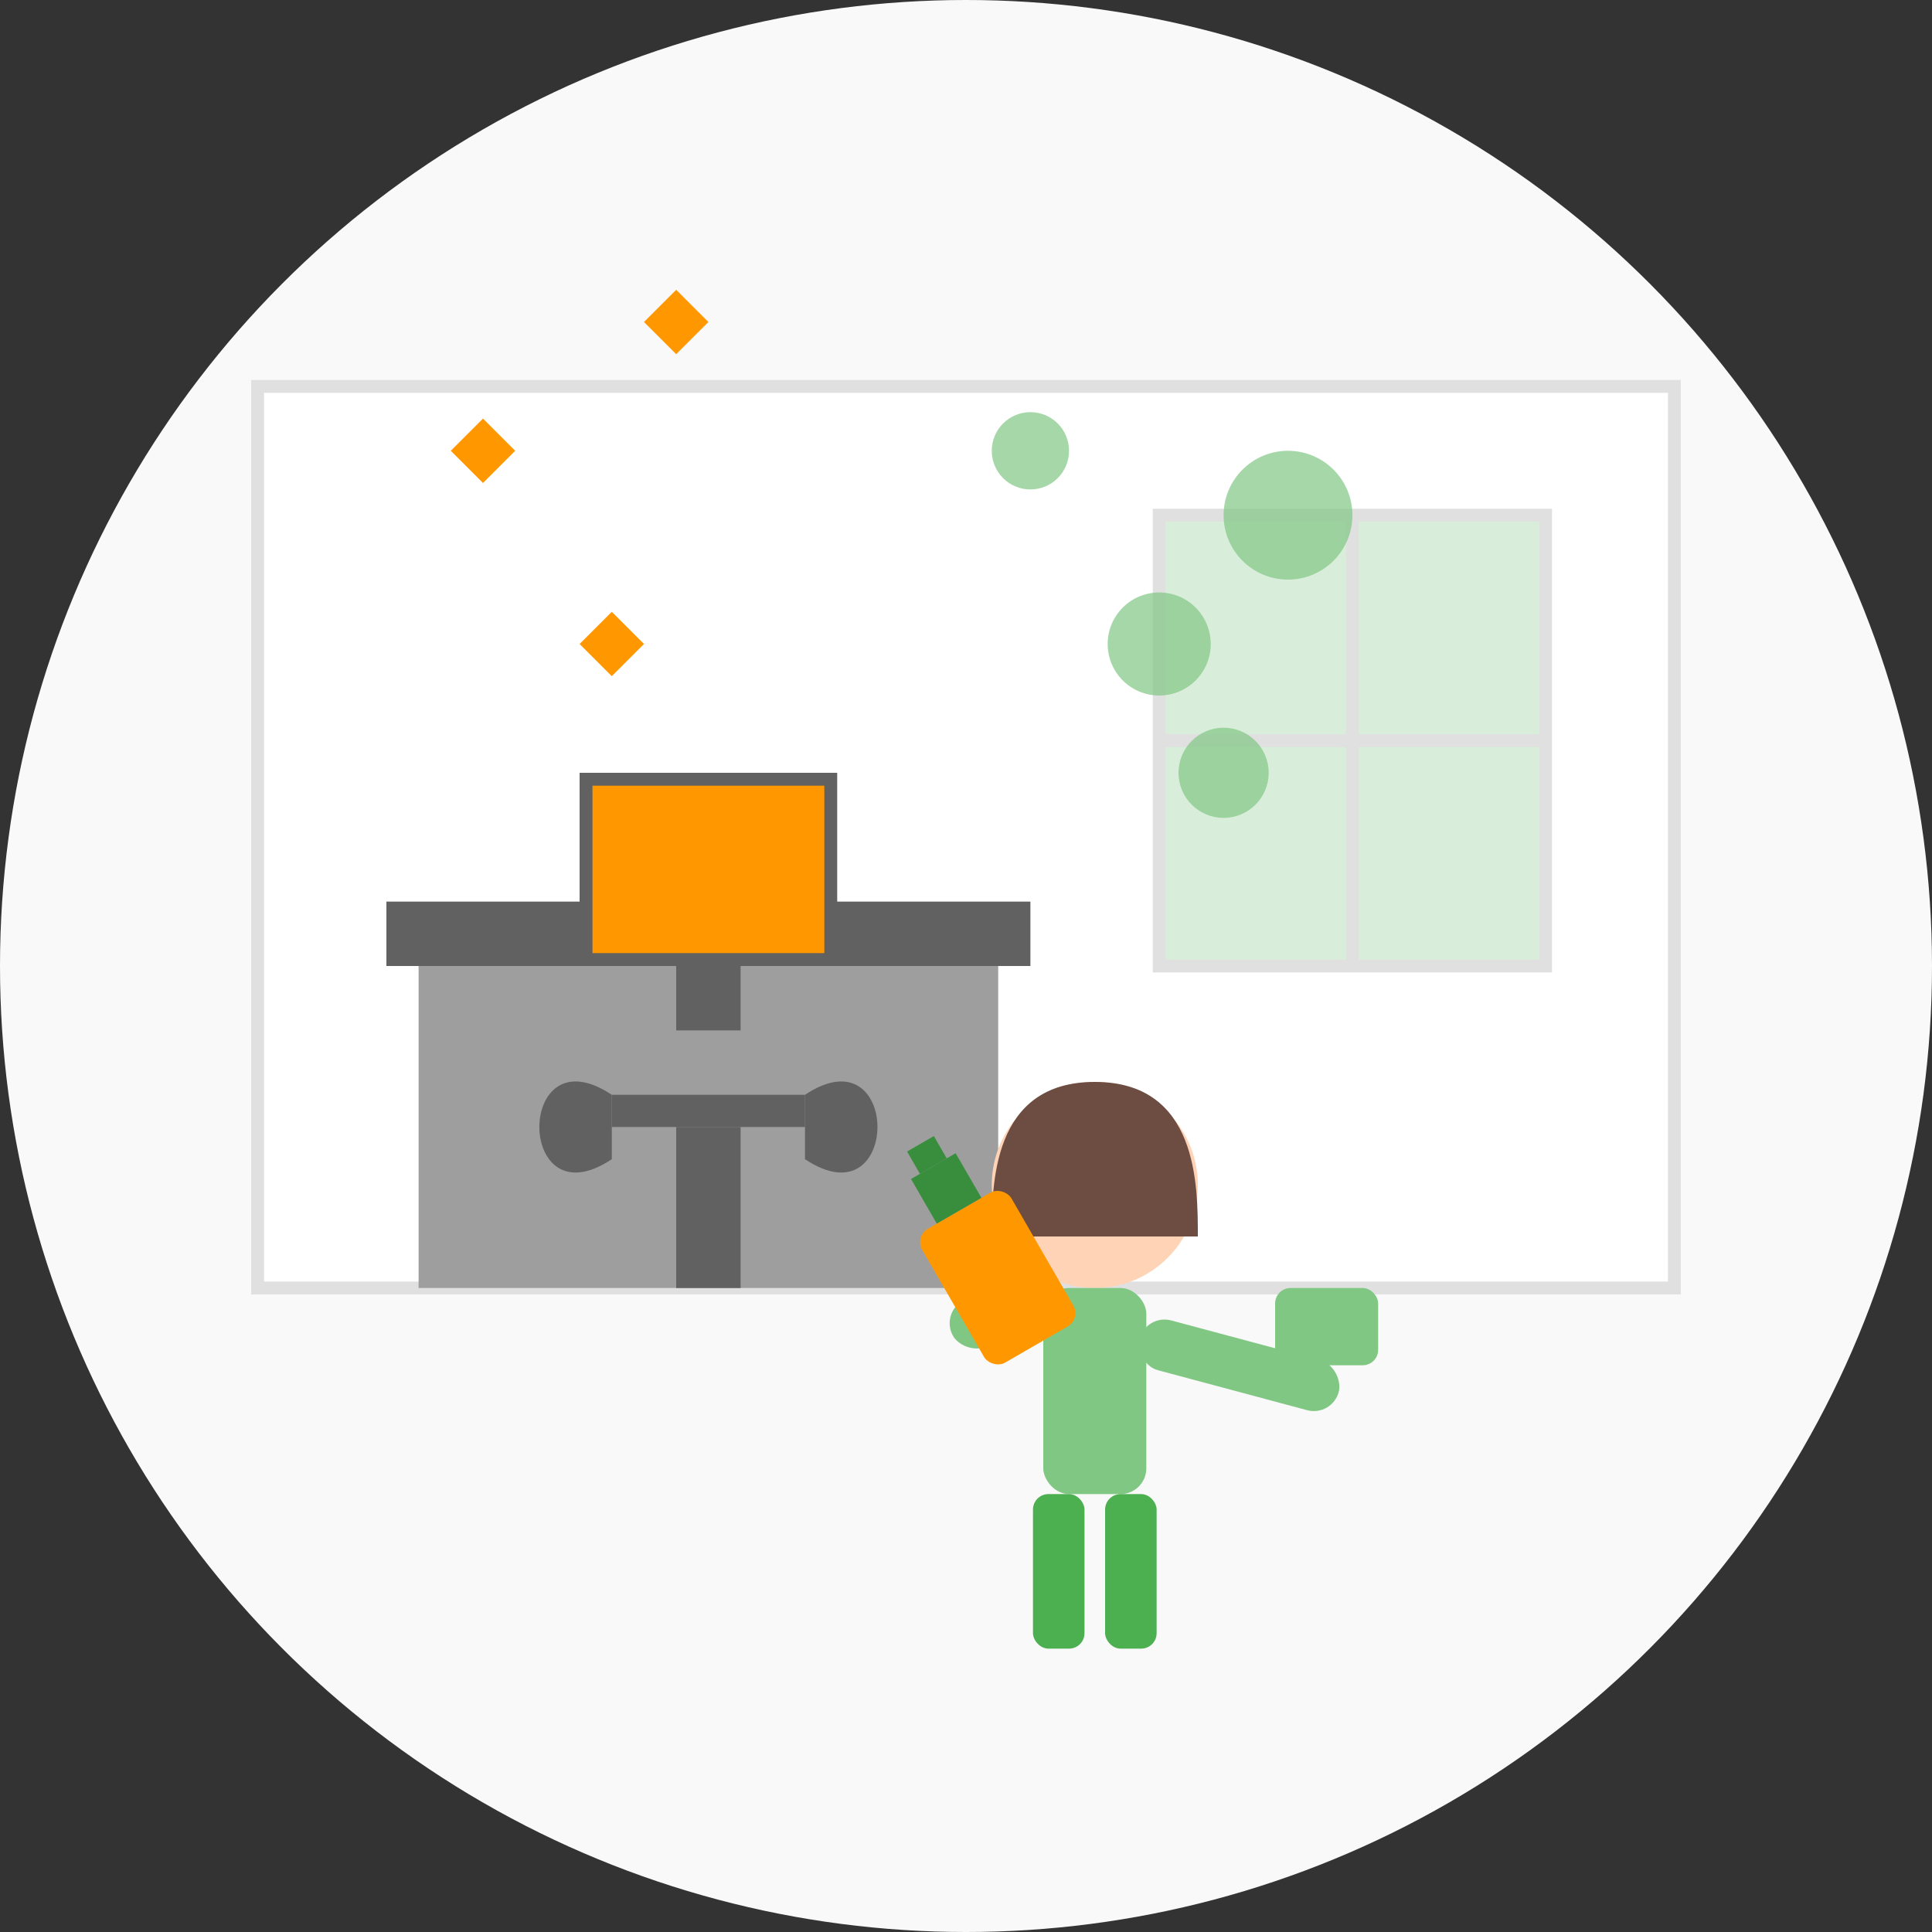 <svg xmlns="http://www.w3.org/2000/svg" viewBox="0 0 300 300">
  <rect x="0" y="0" width="300" height="300" fill="#333333" stroke="none"/>
  <style>
    .background { fill: #F9F9F9; }
    .primary { fill: #4CAF50; }
    .light { fill: #81C784; }
    .dark { fill: #388E3C; }
    .accent { fill: #FF9800; }
    .white { fill: #FFFFFF; }
    .gray { fill: #9E9E9E; }
    .dark-gray { fill: #616161; }
    .shadow { fill: rgba(0,0,0,0.1); }
  </style>
  
  <!-- Background Circle -->
  <circle cx="150" cy="150" r="150" class="background"/>
  
  <!-- Office Space -->
  <g transform="translate(40, 60)">
    <!-- Back Wall -->
    <rect x="0" y="0" width="220" height="140" class="white" stroke="#E0E0E0" stroke-width="2"/>
    
    <!-- Window -->
    <rect x="140" y="20" width="60" height="70" class="light" opacity="0.3"/>
    <rect x="140" y="20" width="60" height="70" fill="none" stroke="#E0E0E0" stroke-width="2"/>
    <path d="M170,20 L170,90 M140,55 L200,55" stroke="#E0E0E0" stroke-width="2"/>
    
    <!-- Office Desk -->
    <rect x="20" y="80" width="100" height="10" class="dark-gray"/>
    <rect x="25" y="90" width="90" height="50" class="gray"/>
    
    <!-- Computer -->
    <rect x="50" y="60" width="40" height="30" class="dark-gray"/>
    <rect x="52" y="62" width="36" height="26" class="accent"/>
    <rect x="65" y="90" width="10" height="10" class="dark-gray"/>
    
    <!-- Office Chair -->
    <rect x="55" y="110" width="30" height="5" class="dark-gray"/>
    <rect x="65" y="115" width="10" height="25" class="dark-gray"/>
    <path d="M55,110 C40,100 40,130 55,120" class="dark-gray"/>
    <path d="M85,110 C100,100 100,130 85,120" class="dark-gray"/>
  </g>
  
  <!-- Cleaning Person -->
  <g transform="translate(130, 160) scale(0.8)">
    <!-- Person -->
    <g>
      <!-- Head -->
      <circle cx="50" cy="30" r="20" fill="#FFD3B6"/>
      <!-- Hair -->
      <path d="M50,10 C30,10 30,30 30,40 L70,40 C70,30 70,10 50,10 Z" fill="#6D4C41"/>
      <!-- Body -->
      <rect x="40" y="50" width="20" height="40" rx="5" fill="#81C784"/>
      <!-- Arms -->
      <rect x="20" y="55" width="20" height="10" rx="5" fill="#81C784" transform="rotate(-30, 20, 55)"/> <!-- Left Arm -->
      <rect x="60" y="55" width="40" height="10" rx="5" fill="#81C784" transform="rotate(15, 60, 55)"/> <!-- Right Arm -->
      <!-- Legs -->
      <rect x="38" y="90" width="10" height="30" rx="3" fill="#4CAF50"/> <!-- Left Leg -->
      <rect x="52" y="90" width="10" height="30" rx="3" fill="#4CAF50"/> <!-- Right Leg -->
    </g>
    
    <!-- Cleaning Cloth -->
    <rect x="85" y="50" width="20" height="15" rx="3" class="light"/>
    
    <!-- Cleaning Spray -->
    <g transform="translate(15, 40) rotate(-30)">
      <rect x="0" y="0" width="20" height="30" rx="3" class="accent"/>
      <rect x="5" y="-10" width="10" height="10" class="dark"/>
      <rect x="7" y="-15" width="6" height="5" class="dark"/>
    </g>
  </g>
  
  <!-- Cleaning Elements -->
  <g>
    <!-- Cleaning Bubbles -->
    <circle cx="180" cy="100" r="8" class="light" opacity="0.7"/>
    <circle cx="200" cy="80" r="10" class="light" opacity="0.7"/>
    <circle cx="160" cy="70" r="6" class="light" opacity="0.7"/>
    <circle cx="190" cy="120" r="7" class="light" opacity="0.7"/>
    
    <!-- Sparkle Elements -->
    <path d="M100,50 L105,55 L110,50 L105,45 Z" class="accent"/>
    <path d="M70,70 L75,75 L80,70 L75,65 Z" class="accent"/>
    <path d="M90,100 L95,105 L100,100 L95,95 Z" class="accent"/>
  </g>
</svg>

